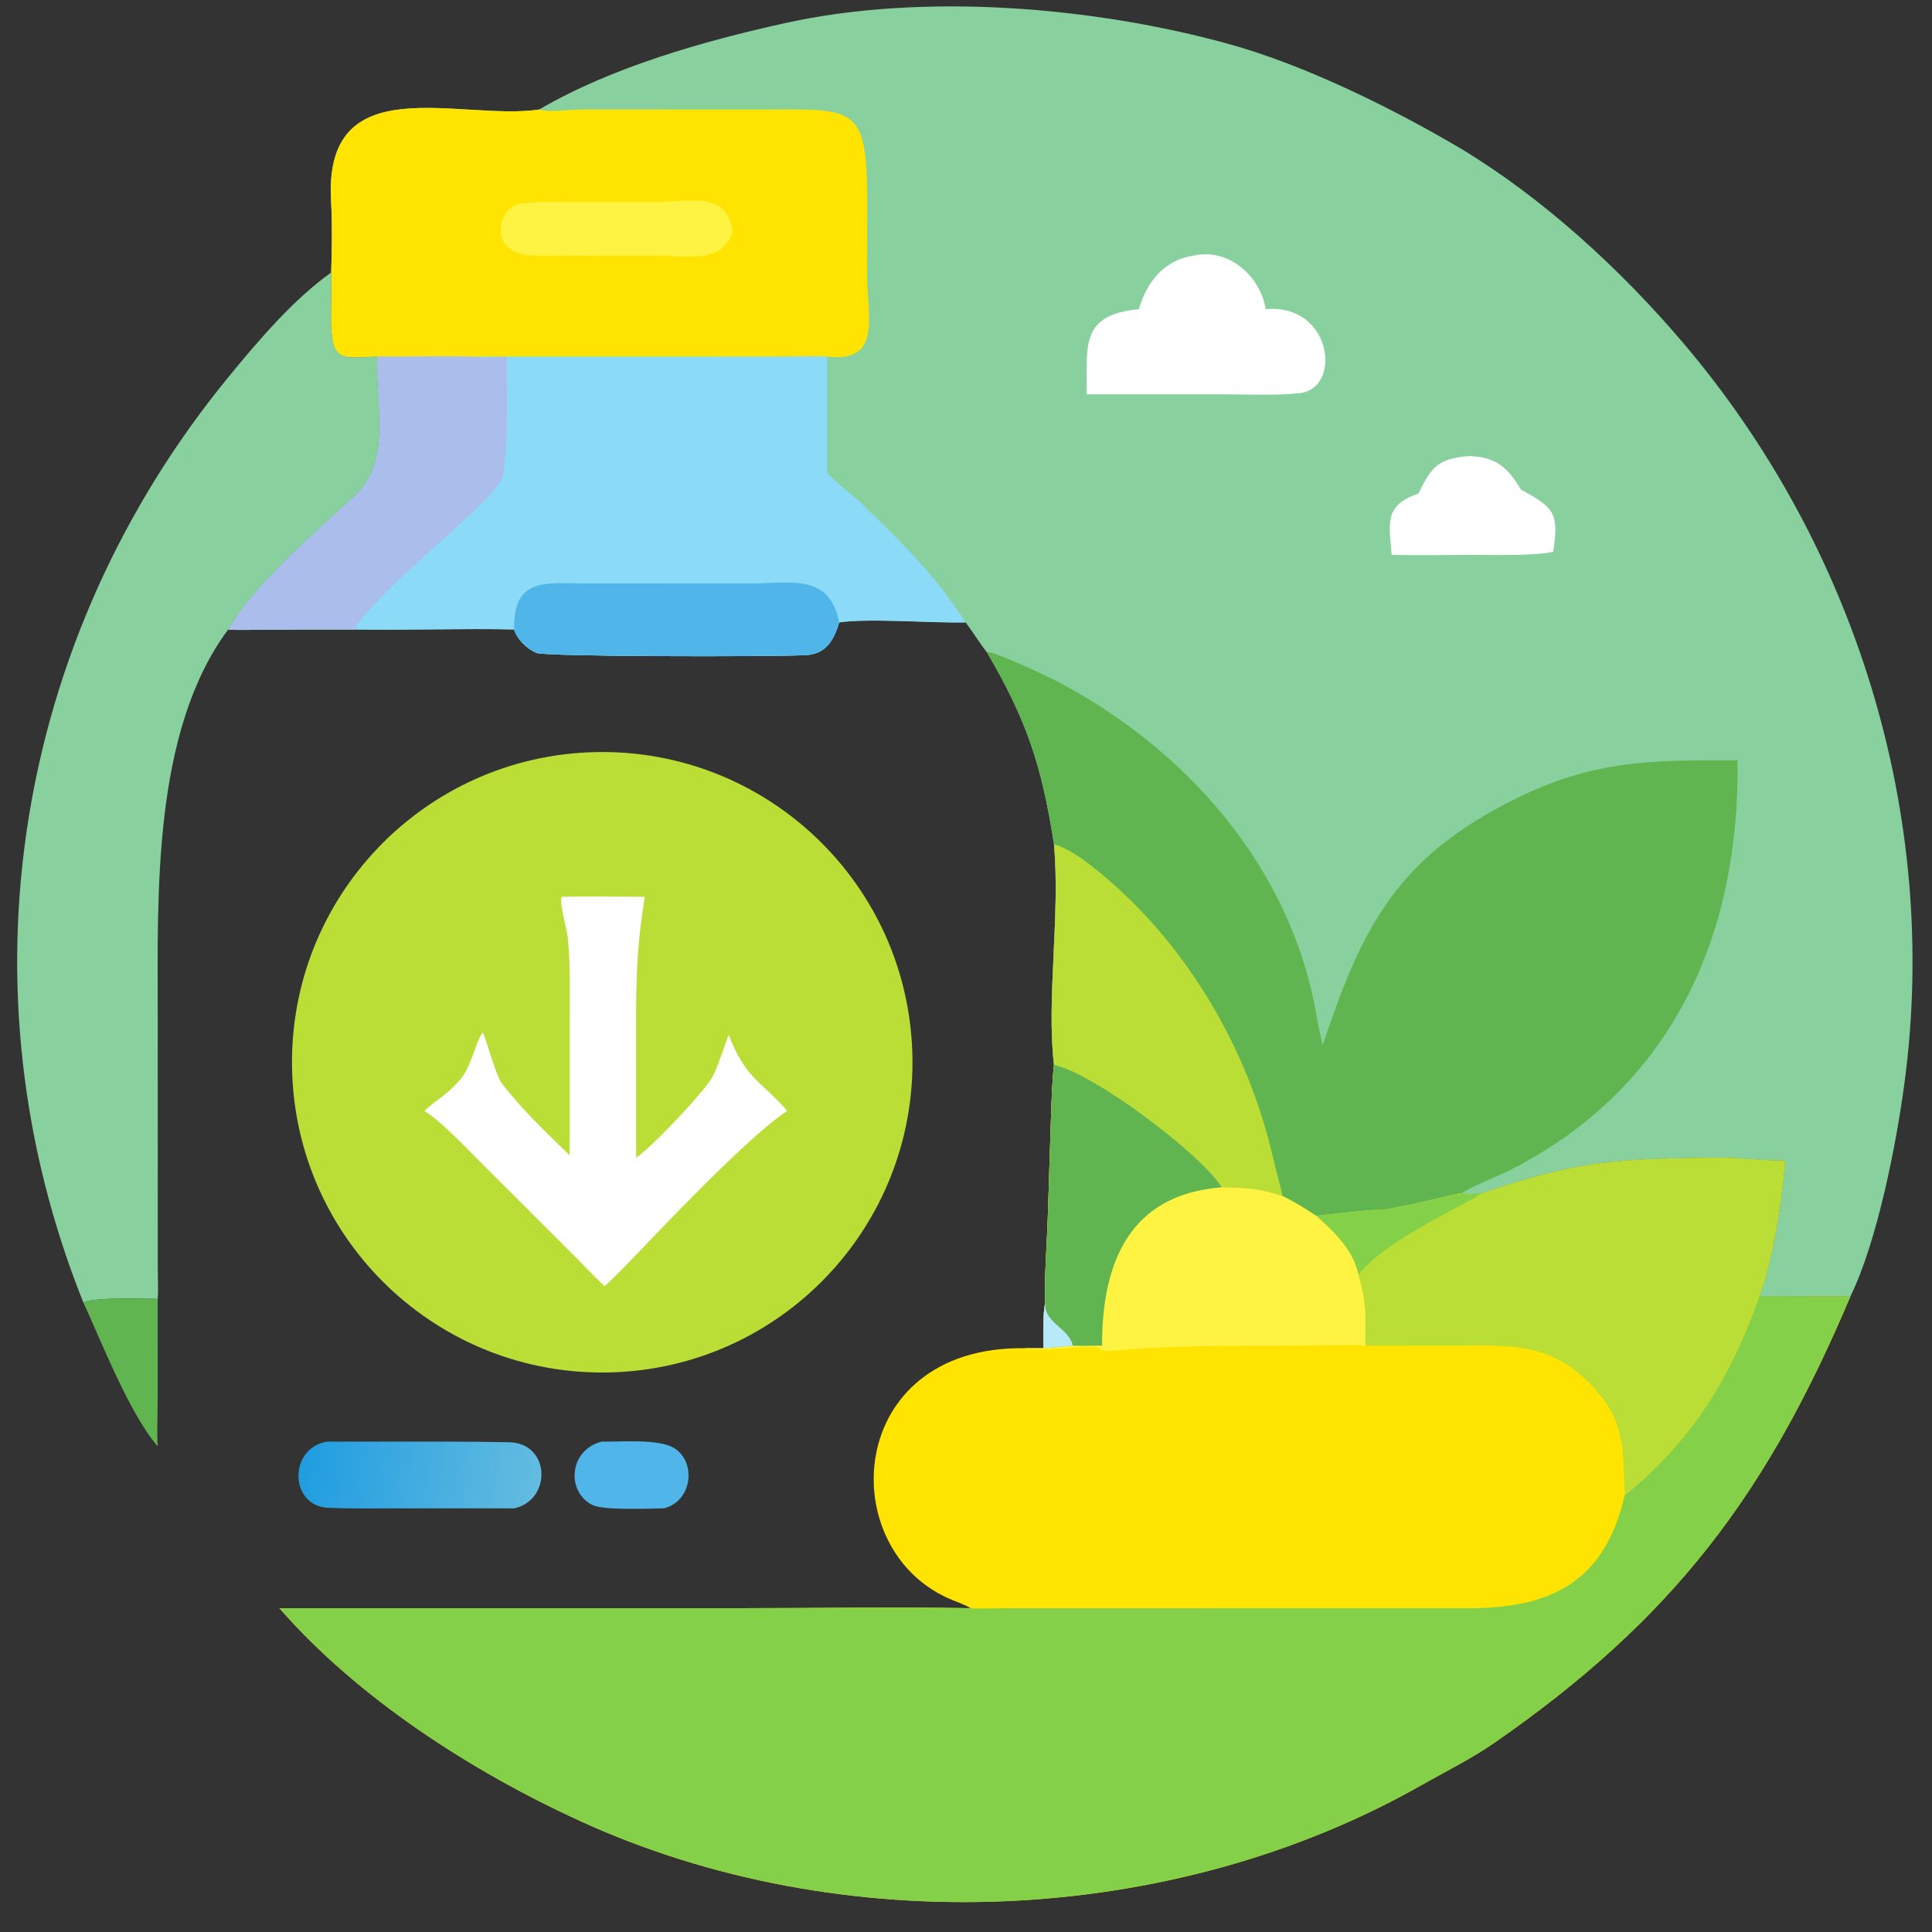 <?xml version="1.0" encoding="utf-8" ?><svg xmlns="http://www.w3.org/2000/svg" xmlns:xlink="http://www.w3.org/1999/xlink" width="1024" height="1024" viewBox="0 0 1024 1024"><rect x="0" y="0" width="1024" height="1024" fill="#333333" stroke="none"/><path fill="#88D19F" transform="scale(2 2)" d="M142.887 29.022C162.038 17.806 186.512 10.875 208.176 6.097C244.864 -1.994 289.789 1.793 325.483 11.614C345.873 17.225 369.355 28.856 387.316 39.486C409.035 52.6 429.585 71.481 446.067 90.886C491.821 144.753 514.072 216.311 504.746 286.705C502.541 303.353 497.476 329.057 490.352 343.606C482.362 343.469 474.21 343.661 466.193 343.606C469.733 334.779 472.367 317.084 473.085 307.563C467.01 307.704 460.848 306.744 454.779 306.82C428.094 307.156 418.281 307.54 392.845 316.221C390.708 316.146 389.297 316.894 387.421 316.221C386.776 316.013 367.964 321.066 364.627 320.658C363.834 320.561 349.125 322.114 348.852 322.247C345.672 320.18 343.25 318.605 339.806 316.948C333.401 314.883 330.384 314.773 323.778 314.654C318.815 306.294 290.064 284.434 279.314 282.196C277.272 264.836 281.019 242.734 279.314 223.716C276.028 202.716 272.122 190.964 261.54 172.842C260.557 171.77 257.208 166.65 255.92 164.944C247.072 165.167 230.355 163.763 222.392 164.944C220.908 169.907 218.752 173.392 213.348 173.627C202.274 174.107 144.849 173.998 142.279 173.053C139.818 172.148 136.974 169.366 136.243 166.812C122.313 166.497 107.879 167.059 93.904 166.812L71.596 166.827C69.025 166.84 62.746 167.072 60.48 166.812C67.327 154.776 83.587 140.926 93.984 131.376C103.914 122.256 99.458 107.402 99.987 94.487C89.952 94.909 87.849 95.952 87.724 84.464C87.679 80.394 87.977 76.281 87.769 72.217C87.939 67.028 88.072 58.827 87.747 53.657C85.464 17.361 121.844 32.174 142.887 29.022Z"/><path fill="#60B550" transform="scale(2 2)" d="M261.54 172.842C263.031 172.349 277.451 179.169 279.404 180.18C314.164 198.177 342.127 229.724 348.871 269.071C349.308 271.617 349.921 274.466 350.495 277.023L350.595 276.732C360.961 245.821 369.994 227.418 401.444 211.765C422.469 201.301 437.944 201.451 460.452 201.482C461.166 247.447 443.384 288.063 400.42 309.968C397.579 311.417 389.389 314.68 387.421 316.221C386.776 316.013 367.964 321.066 364.627 320.658C363.834 320.561 349.125 322.114 348.852 322.247C345.672 320.18 343.25 318.605 339.806 316.948C333.401 314.883 330.384 314.773 323.778 314.654C318.815 306.294 290.064 284.434 279.314 282.196C277.272 264.836 281.019 242.734 279.314 223.716C276.028 202.716 272.122 190.964 261.54 172.842Z"/><path fill="#BBDE37" transform="scale(2 2)" d="M279.314 223.716C282.341 224.487 286.325 227.207 288.773 229.098C313.304 248.049 330.802 277.302 337.515 307.468C337.991 309.605 339.575 314.96 339.806 316.948C333.401 314.883 330.384 314.773 323.778 314.654C318.815 306.294 290.064 284.434 279.314 282.196C277.272 264.836 281.019 242.734 279.314 223.716Z"/><path fill="#8ADAF8" transform="scale(2 2)" d="M99.987 94.487C108.592 94.486 117.752 94.315 126.307 94.487L208.529 94.47C211.572 94.463 216.245 94.312 219.193 94.487L219.193 125.08C220.663 127.338 226.138 131.277 228.523 133.603C239.802 144.602 247.333 151.864 255.92 164.944C247.072 165.167 230.355 163.763 222.392 164.944C220.908 169.907 218.752 173.392 213.348 173.627C202.274 174.107 144.849 173.998 142.279 173.053C139.818 172.148 136.974 169.366 136.243 166.812C122.313 166.497 107.879 167.059 93.904 166.812L71.596 166.827C69.025 166.84 62.746 167.072 60.48 166.812C67.327 154.776 83.587 140.926 93.984 131.376C103.914 122.256 99.458 107.402 99.987 94.487Z"/><path fill="#ABBEEB" transform="scale(2 2)" d="M99.987 94.487C108.592 94.486 117.752 94.315 126.307 94.487C127.444 95.102 132.674 94.599 134.26 94.487C134.282 103.947 134.707 116.636 133.389 125.844C132.497 132.074 100.637 155.35 93.904 166.812L71.596 166.827C69.025 166.84 62.746 167.072 60.48 166.812C67.327 154.776 83.587 140.926 93.984 131.376C103.914 122.256 99.458 107.402 99.987 94.487Z"/><path fill="#50B5E8" transform="scale(2 2)" d="M136.243 166.812C136.026 152.968 144.521 154.611 154.816 154.612L198.768 154.622C209.556 154.62 219.819 151.816 222.392 164.944C220.908 169.907 218.752 173.392 213.348 173.627C202.274 174.107 144.849 173.998 142.279 173.053C139.818 172.148 136.974 169.366 136.243 166.812Z"/><path fill="#FEE400" transform="scale(2 2)" d="M142.887 29.022C145.714 29.851 151.22 28.992 154.4 28.995L201.176 29.02C226.379 29.015 229.81 27.371 229.811 53.298L229.776 72.668C229.761 83.857 233.899 96.199 219.193 94.487C216.245 94.312 211.572 94.463 208.529 94.47L126.307 94.487C117.752 94.315 108.592 94.486 99.987 94.487C89.952 94.909 87.849 95.952 87.724 84.464C87.679 80.394 87.977 76.281 87.769 72.217C87.939 67.028 88.072 58.827 87.747 53.657C85.464 17.361 121.844 32.174 142.887 29.022Z"/><path fill="#FEF342" transform="scale(2 2)" d="M175.959 53.498C184.156 53.115 192.952 51.298 194.155 61.571C191.113 70.022 182.127 67.743 174.173 67.746L149.938 67.739C146.362 67.769 142.671 67.962 139.11 67.49C129.537 66.219 131.958 54.787 137.908 53.97C142.261 53.372 147.648 53.496 152.032 53.493L175.959 53.498Z"/><path fill="white" transform="scale(2 2)" d="M316.353 67.739C325.45 65.617 334.049 73.137 335.425 81.936C353.013 80.337 355.72 102.84 344.567 104.163C338.589 104.873 329.948 104.503 323.778 104.488L287.961 104.488C288.139 91.786 286.047 83.439 301.802 81.936C303.915 74.708 308.516 68.856 316.353 67.739Z"/><path fill="white" transform="scale(2 2)" d="M389.445 120.856C396.625 121.116 399.622 124.001 403.064 129.741C411.633 134.469 413.256 135.696 411.616 146.197C407.681 147.314 395.59 147.052 390.937 147.049C383.672 147.039 376.016 147.221 368.808 147.049C368.097 138.363 366.832 133.947 375.919 130.767C379.327 123.628 381.211 121.489 389.445 120.856Z"/><path fill="#FEE400" transform="scale(2 2)" d="M279.314 282.196C290.064 284.434 318.815 306.294 323.778 314.654C330.384 314.773 333.401 314.883 339.806 316.948C343.25 318.605 345.672 320.18 348.852 322.247C349.125 322.114 363.834 320.561 364.627 320.658C367.964 321.066 386.776 316.013 387.421 316.221C389.297 316.894 390.708 316.146 392.845 316.221C418.281 307.54 428.094 307.156 454.779 306.82C460.848 306.744 467.01 307.704 473.085 307.563C472.367 317.084 469.733 334.779 466.193 343.606C474.21 343.661 482.362 343.469 490.352 343.606C468.353 395.605 443.781 428.79 395.867 461.967C389.976 466.045 382.949 469.532 376.743 473.056C310.509 510.669 223.068 514.365 153.615 482.528C124.845 469.34 94.876 450.022 74.043 426.188L196.211 426.187C216.207 426.187 237.343 425.816 257.195 426.188C256.07 425.413 253.655 424.548 252.311 423.997C220.751 411.067 223.653 356.707 271.41 357.289L276.522 357.289C276.502 354.179 276.31 348.032 277.027 345.148C276.634 340.52 277.49 328.61 277.651 323.392L278.464 298.037C278.663 292.615 278.744 287.6 279.314 282.196Z"/><path fill="#84D149" transform="scale(2 2)" d="M466.193 343.606C474.21 343.661 482.362 343.469 490.352 343.606C468.353 395.605 443.781 428.79 395.867 461.967C389.976 466.045 382.949 469.532 376.743 473.056C310.509 510.669 223.068 514.365 153.615 482.528C124.845 469.34 94.876 450.022 74.043 426.188L196.211 426.187C216.207 426.187 237.343 425.816 257.195 426.188C258.936 426.359 262.595 426.226 264.455 426.217L389.041 426.2C410.893 426.2 425.183 419.443 430.572 396.259C448.408 381.743 458.566 365.166 466.193 343.606Z"/><path fill="#BBDE37" transform="scale(2 2)" d="M392.845 316.221C418.281 307.54 428.094 307.156 454.779 306.82C460.848 306.744 467.01 307.704 473.085 307.563C472.367 317.084 469.733 334.779 466.193 343.606C458.566 365.166 448.408 381.743 430.572 396.259C430 384.198 431.083 376.478 421.141 366.477C410.259 355.531 399.267 356.587 385.294 356.601L361.785 356.609C361.831 347.945 362.251 346.154 359.978 337.794C358.622 331.244 353.566 326.484 348.852 322.247C349.125 322.114 363.834 320.561 364.627 320.658C367.964 321.066 386.776 316.013 387.421 316.221C389.297 316.894 390.708 316.146 392.845 316.221Z"/><path fill="#84D149" transform="scale(2 2)" d="M348.852 322.247C349.125 322.114 363.834 320.561 364.627 320.658C367.964 321.066 386.776 316.013 387.421 316.221C389.297 316.894 390.708 316.146 392.845 316.221C383.083 321.912 367.074 329.103 359.978 337.794C358.622 331.244 353.566 326.484 348.852 322.247Z"/><path fill="#FEF342" transform="scale(2 2)" d="M279.314 282.196C290.064 284.434 318.815 306.294 323.778 314.654C330.384 314.773 333.401 314.883 339.806 316.948C343.25 318.605 345.672 320.18 348.852 322.247C353.566 326.484 358.622 331.244 359.978 337.794C362.251 346.154 361.831 347.945 361.785 356.609C358.983 356.387 356.07 356.513 353.255 356.547C332.624 356.799 314.16 356.161 293.555 358.054C292.452 358.152 290.887 356.721 289.624 356.94C285.139 356.806 275.471 358.286 271.41 357.289L276.522 357.289C276.502 354.179 276.31 348.032 277.027 345.148C276.634 340.52 277.49 328.61 277.651 323.392L278.464 298.037C278.663 292.615 278.744 287.6 279.314 282.196Z"/><path fill="#60B550" transform="scale(2 2)" d="M279.314 282.196C290.064 284.434 318.815 306.294 323.778 314.654C299.108 316.526 292.009 334.955 292.056 356.609C289.391 356.66 286.968 356.7 284.298 356.609C281.692 356.805 279.122 357.043 276.522 357.289C276.502 354.179 276.31 348.032 277.027 345.148C276.634 340.52 277.49 328.61 277.651 323.392L278.464 298.037C278.663 292.615 278.744 287.6 279.314 282.196Z"/><path fill="#B8E9F9" transform="scale(2 2)" d="M276.522 357.289C276.502 354.179 276.31 348.032 277.027 345.148C276.528 350.65 283.217 351.753 284.298 356.609C281.692 356.805 279.122 357.043 276.522 357.289Z"/><path fill="#BBDE37" transform="scale(2 2)" d="M157.892 199.314C203.23 198.373 240.769 234.32 241.794 279.656C242.818 324.993 206.941 362.598 161.607 363.706C116.153 364.818 78.428 328.826 77.401 283.371C76.374 237.916 112.435 200.257 157.892 199.314Z"/><path fill="white" transform="scale(2 2)" d="M148.881 237.665C156.023 237.505 163.685 237.654 170.867 237.665C168.681 251.081 168.563 259.653 168.569 272.982L168.58 306.802C172.248 304.477 186.005 290.081 188.727 285.547C189.868 283.646 192.14 276.8 193.101 274.243C197.639 285.974 201.69 286.476 208.395 294.127L208.629 294.398C198.349 301.023 174.728 326.135 165.893 335.323C163.991 337.254 162.229 339.022 160.233 340.867C157.193 338.007 153.874 334.469 150.856 331.462L127.59 308.236C123.46 304.147 117.104 297.3 112.477 294.398C116.197 290.933 119.016 289.877 122.456 285.466C124.964 282.25 126.469 275.065 127.912 273.689C128.623 274.203 131.157 284.753 133.092 287.248C138.439 294.146 144.726 300.123 150.978 306.18L150.981 270.45C150.983 263.118 151.18 255.826 150.479 248.516C150.293 246.581 148.097 238.777 148.881 237.665Z"/><path fill="#88D19F" transform="scale(2 2)" d="M22.078 345.148C-11.233 262.031 3.7 169.401 60.418 100.071C68.203 90.555 77.704 79.349 87.769 72.217C87.977 76.281 87.679 80.394 87.724 84.464C87.849 95.952 89.952 94.909 99.987 94.487C99.458 107.402 103.914 122.256 93.984 131.376C83.587 140.926 67.327 154.776 60.48 166.812C40.345 193.836 41.792 237.33 41.802 268.862L41.814 336.475C41.828 338.822 41.981 341.945 41.8 344.224C37.432 344.201 25.524 343.711 22.078 345.148Z"/><defs><linearGradient id="gradient_0" gradientUnits="userSpaceOnUse" x1="79.837" y1="386.978" x2="142.585" y2="394.604"><stop offset="0" stop-color="#209DE0"/><stop offset="1" stop-color="#64BCE0"/></linearGradient></defs><path fill="url(#gradient_0)" transform="scale(2 2)" d="M86.69 382.053L116.848 382.041C122.866 382.043 128.532 382.094 134.87 382.204C145.979 382.398 146.253 397.603 136.243 399.728L104.208 399.738C98.487 399.737 92.695 399.838 86.99 399.588C76.588 399.131 76.435 383.655 86.69 382.053Z"/><path fill="#50B5E8" transform="scale(2 2)" d="M159.372 382.053C164.247 382.143 174.479 381.228 178.615 383.727C184.591 387.337 183.555 397.801 175.959 399.728C172.126 399.769 160.096 400.318 157.07 398.869C150.094 395.528 150.616 384.397 159.372 382.053Z"/><path fill="#60B550" transform="scale(2 2)" d="M22.078 345.148C25.524 343.711 37.432 344.201 41.8 344.224L41.79 370.741C41.787 374.299 41.547 379.985 41.8 383.299C34.31 374.665 26.894 355.561 22.078 345.148Z"/></svg>